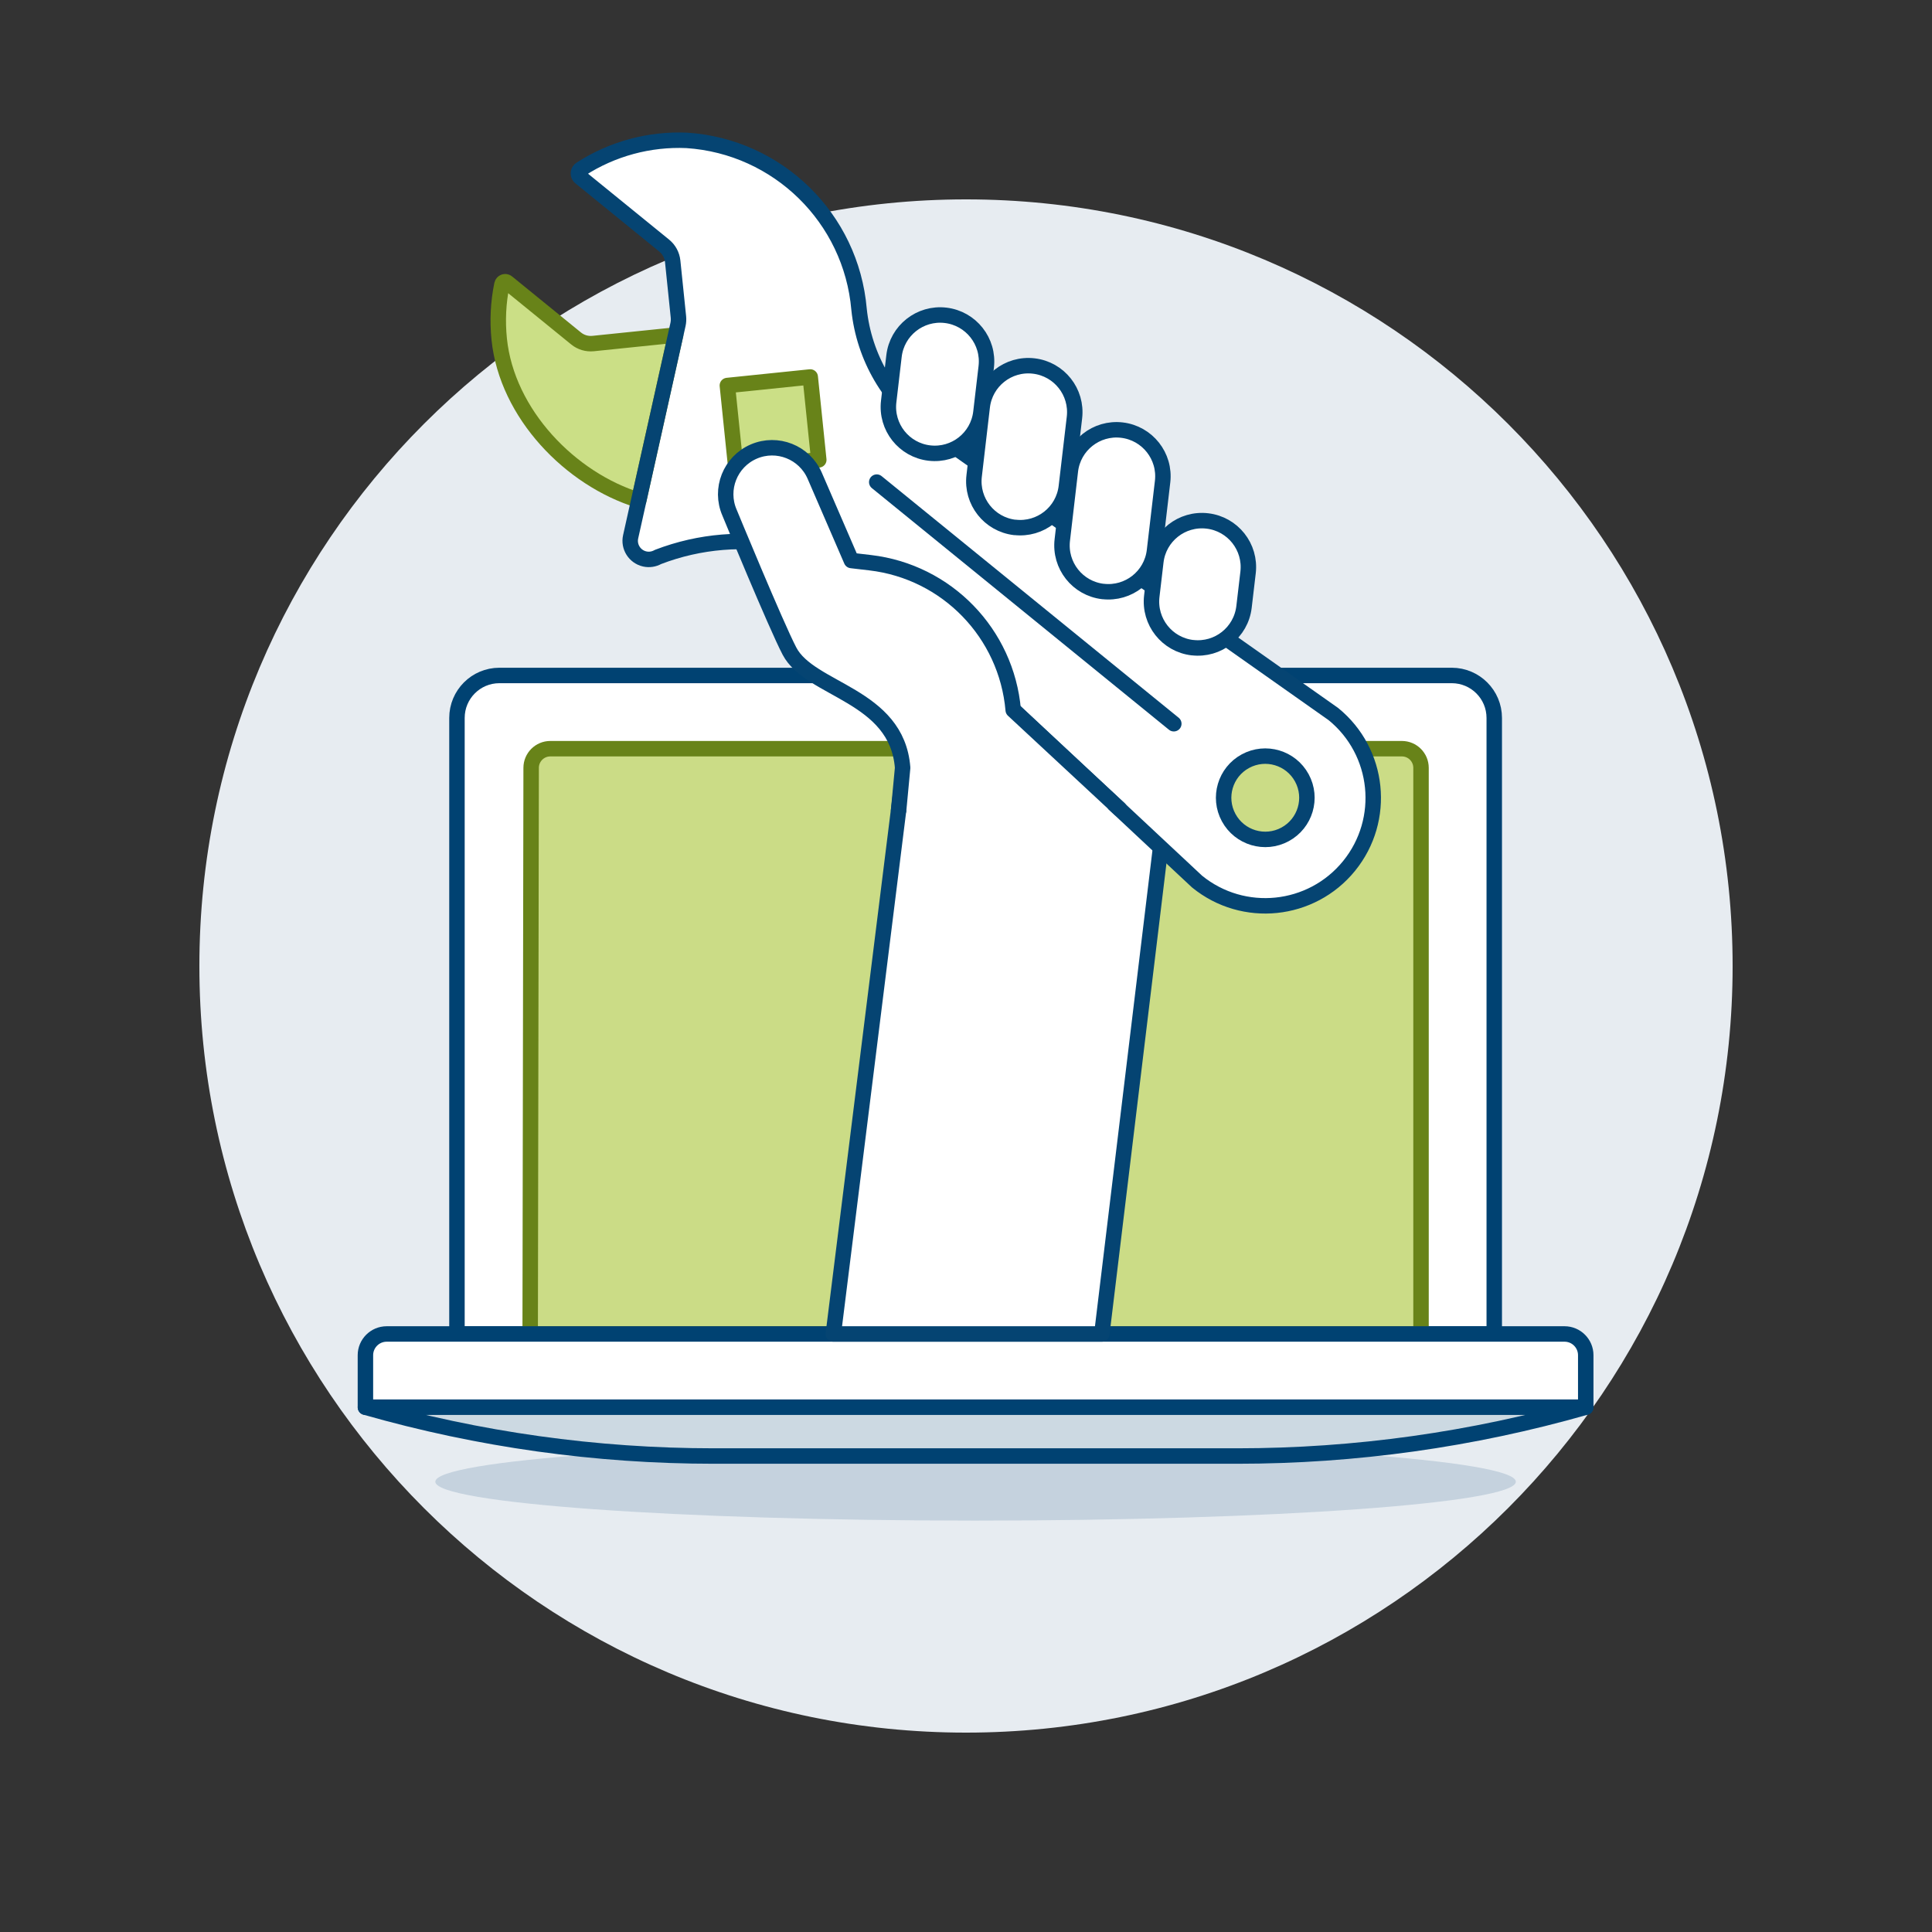 <?xml version="1.0" encoding="UTF-8"?>
<svg xmlns="http://www.w3.org/2000/svg" id="Tech-Support-Laptop-1--Streamline-Ux.svg" viewBox="0 0 500 500">
  <rect x="0" y="0" width="500" height="500" fill="#333333" stroke="none"/>
  <path d="M51.6,250.02c0,109.56,88.83,198.38,198.4,198.38s198.4-88.82,198.4-198.38c.02-109.56-88.79-198.4-198.37-198.42-109.57-.02-198.41,88.79-198.43,198.35,0,.02,0,.04,0,.06Z" fill="#e7ecf1" stroke-width="0"></path>
  <path d="M112.66,383.46c-.02,5.56,62.57,10.07,139.79,10.07,77.22,0,139.83-4.5,139.85-10.06h0c0-5.56-62.6-10.07-139.82-10.07s-139.82,4.51-139.82,10.07Z" fill="#004272" opacity=".15" stroke-width="0"></path>
  <path d="M375.72,174.81h-246.48c-6.07,0-10.98,4.92-10.98,10.99v159.44h268.45v-159.44c0-6.07-4.92-10.98-10.98-10.99h0Z" fill="#fff" stroke="#004272" stroke-linecap="round" stroke-linejoin="round" stroke-width="4"></path>
  <path d="M362.8,193.76h-220.38c-2.74,0-4.96,2.22-4.96,4.96h0s-.25,146.52-.25,146.52h230.55v-146.52c0-2.74-2.22-4.96-4.96-4.96h0Z" fill="#cbdc86" stroke="#688319" stroke-miterlimit="10"></path>
  <path d="M362.8,193.76h-220.38c-2.74,0-4.96,2.22-4.96,4.96h0s-.25,146.52-.25,146.52h230.55v-146.52c0-2.74-2.22-4.96-4.96-4.96h0Z" fill="none" stroke="#688319" stroke-linecap="round" stroke-linejoin="round" stroke-width="4"></path>
  <path d="M410.39,364.19H94.57v-13.46c0-3.03,2.46-5.49,5.49-5.5h304.84c3.03,0,5.49,2.46,5.49,5.5v13.46Z" fill="#fff" stroke="#004272" stroke-linecap="round" stroke-linejoin="round" stroke-width="4"></path>
  <path d="M410.39,364.19c-29.33,8.38-59.69,12.63-90.2,12.63h-135.41c-30.51,0-60.86-4.25-90.2-12.63h315.8Z" fill="#ccd9e2" stroke="#004272" stroke-linecap="round" stroke-linejoin="round" stroke-width="4"></path>
  <path d="M234.81,131.21l-9.81,10.48,11.6,35.51-20.94,168.03h69.49l17.32-143.4c.42-4.33,1.86-8.49,4.21-12.15l-71.88-58.47Z" fill="#fff" stroke="#054472" stroke-linecap="round" stroke-linejoin="round" stroke-width="4"></path>
  <path d="M345.09,184.78l-104.6-73.72c-10.26-7.23-16.88-18.55-18.17-31.03-2.03-23.57-20.96-42.13-44.57-43.7-9.7-.43-19.3,2.17-27.45,7.44-.61.39-.79,1.21-.4,1.82.07.11.16.21.26.3l21.73,17.68c1.23,1,2.01,2.45,2.18,4.03l1.49,14.44c.06.64.03,1.29-.11,1.92l-12.26,54.95c-.58,2.59,1.06,5.16,3.65,5.74,1.17.26,2.39.07,3.43-.52,21.7-8.34,46.27-3.43,63.11,12.6l76.41,71.42c11.91,9.83,29.52,8.14,39.35-3.77s8.14-29.52-3.77-39.35c-.1-.08-.21-.17-.31-.25h.01ZM328.56,217.21c-5.92.61-11.21-3.7-11.82-9.62-.61-5.92,3.7-11.21,9.62-11.82,5.92-.61,11.21,3.7,11.82,9.62.61,5.92-3.7,11.22-9.62,11.82,0,0,0,0,0,0Z" fill="#fff" stroke-width="0"></path>
  <path d="M174.85,86.71l-21.36,2.2c-1.58.16-3.16-.31-4.39-1.31l-17.79-14.47c-.35-.32-.88-.29-1.2.06-.1.12-.18.26-.21.41-.96,4.67-1.19,9.46-.7,14.2,1.98,19.29,18.45,36.24,36.12,41.66l9.52-42.75Z" fill="#cbdf86" stroke="#688319" stroke-miterlimit="10"></path>
  <path d="M174.85,86.71l-21.36,2.2c-1.58.16-3.16-.31-4.39-1.31l-17.79-14.47c-.35-.32-.88-.29-1.2.06-.1.12-.18.26-.21.41-.96,4.67-1.19,9.46-.7,14.2,1.98,19.29,18.45,36.24,36.12,41.66l9.52-42.75Z" fill="none" stroke="#688319" stroke-linecap="round" stroke-linejoin="round" stroke-width="4"></path>
  <path d="M226.9,124.77l76.88,62.53" fill="none" stroke="#054472" stroke-linecap="round" stroke-linejoin="round" stroke-width="4"></path>
  <path d="M188.24,99.77l21.45-2.21,2.21,21.45-21.45,2.21-2.21-21.45Z" fill="#cbdf86" stroke="#688319" stroke-linecap="round" stroke-linejoin="round" stroke-width="4"></path>
  <path d="M150.18,45.9l21.73,17.67c1.23,1,2.01,2.45,2.18,4.03l1.49,14.44c.06.64.03,1.29-.11,1.92l-12.26,54.96c-.58,2.59,1.06,5.16,3.65,5.74,1.17.26,2.39.07,3.43-.52h0c21.71-8.34,46.27-3.43,63.11,12.6l76.41,71.42c11.97,9.74,29.58,7.93,39.32-4.04,0,0,0,0,0,0h0c9.74-11.98,7.92-29.58-4.05-39.32l-104.59-73.74c-10.26-7.23-16.88-18.55-18.17-31.03h0c-2.03-23.57-20.96-42.13-44.56-43.7-9.7-.43-19.3,2.17-27.46,7.44-.61.39-.79,1.21-.4,1.82.07.12.16.22.27.31h0Z" fill="none" stroke="#054472" stroke-linecap="round" stroke-linejoin="round" stroke-width="4"></path>
  <path d="M317.98,211.6c2.84,5.23,9.38,7.17,14.61,4.33s7.17-9.38,4.33-14.61-9.38-7.17-14.61-4.33-7.17,9.38-4.33,14.61Z" fill="none" stroke="#054472" stroke-linecap="round" stroke-linejoin="round" stroke-width="4"></path>
  <path d="M232.56,209.7l1.04-11c-1.45-18.95-23.95-19.96-29.29-30.2-3.51-6.71-15.51-35.83-15.51-35.83-2.64-6.09.17-13.16,6.25-15.8,6.09-2.64,13.16.17,15.8,6.25l9.49,21.94,4.87.57c19.82,2.32,35.28,18.26,37.01,38.14l27.47,25.53" fill="#fff" stroke-width="0"></path>
  <path d="M232.56,209.7l1.04-11c-1.45-18.95-23.95-19.96-29.29-30.2-3.51-6.71-15.51-35.83-15.51-35.83-2.64-6.09.17-13.16,6.25-15.8,6.09-2.64,13.16.17,15.8,6.25l9.49,21.94,4.87.57c19.82,2.32,35.28,18.26,37.01,38.14l27.47,25.53" fill="none" stroke="#054472" stroke-linecap="round" stroke-linejoin="round" stroke-width="4"></path>
  <path d="M262.64,136.48c6.59.77,12.56-3.94,13.33-10.53,0,0,0,0,0,0l2.1-17.9c.77-6.59-3.94-12.56-10.54-13.33-6.59-.77-12.56,3.94-13.33,10.54h0l-2.09,17.9c-.78,6.59,3.93,12.56,10.51,13.34,0,0,.01,0,.02,0Z" fill="#fff" stroke="#054472" stroke-linecap="round" stroke-linejoin="round" stroke-width="4"></path>
  <path d="M285.45,153.07c6.59.77,12.56-3.94,13.33-10.53,0,0,0,0,0,0l2.1-17.9c.77-6.59-3.95-12.56-10.54-13.33-6.59-.77-12.56,3.95-13.33,10.54h0l-2.09,17.9c-.77,6.59,3.94,12.56,10.53,13.33,0,0,0,0,0,0h0Z" fill="#fff" stroke="#054472" stroke-linecap="round" stroke-linejoin="round" stroke-width="4"></path>
  <path d="M240.53,117.25c6.59.77,12.56-3.95,13.33-10.54l1.38-11.78c.77-6.59-3.95-12.56-10.54-13.33s-12.56,3.95-13.33,10.54l-1.38,11.78c-.77,6.59,3.94,12.56,10.53,13.33,0,0,0,0,0,0h0Z" fill="#fff" stroke="#054472" stroke-linecap="round" stroke-linejoin="round" stroke-width="4"></path>
  <path d="M308.62,167.61c6.59.77,12.55-3.94,13.33-10.53,0,0,0,0,0,0l1.05-8.93c.77-6.59-3.94-12.56-10.54-13.33-6.59-.77-12.56,3.94-13.33,10.54h0l-1.05,8.93c-.77,6.59,3.94,12.56,10.53,13.33,0,0,0,0,0,0Z" fill="#fff" stroke="#054472" stroke-linecap="round" stroke-linejoin="round" stroke-width="4"></path>
</svg>
